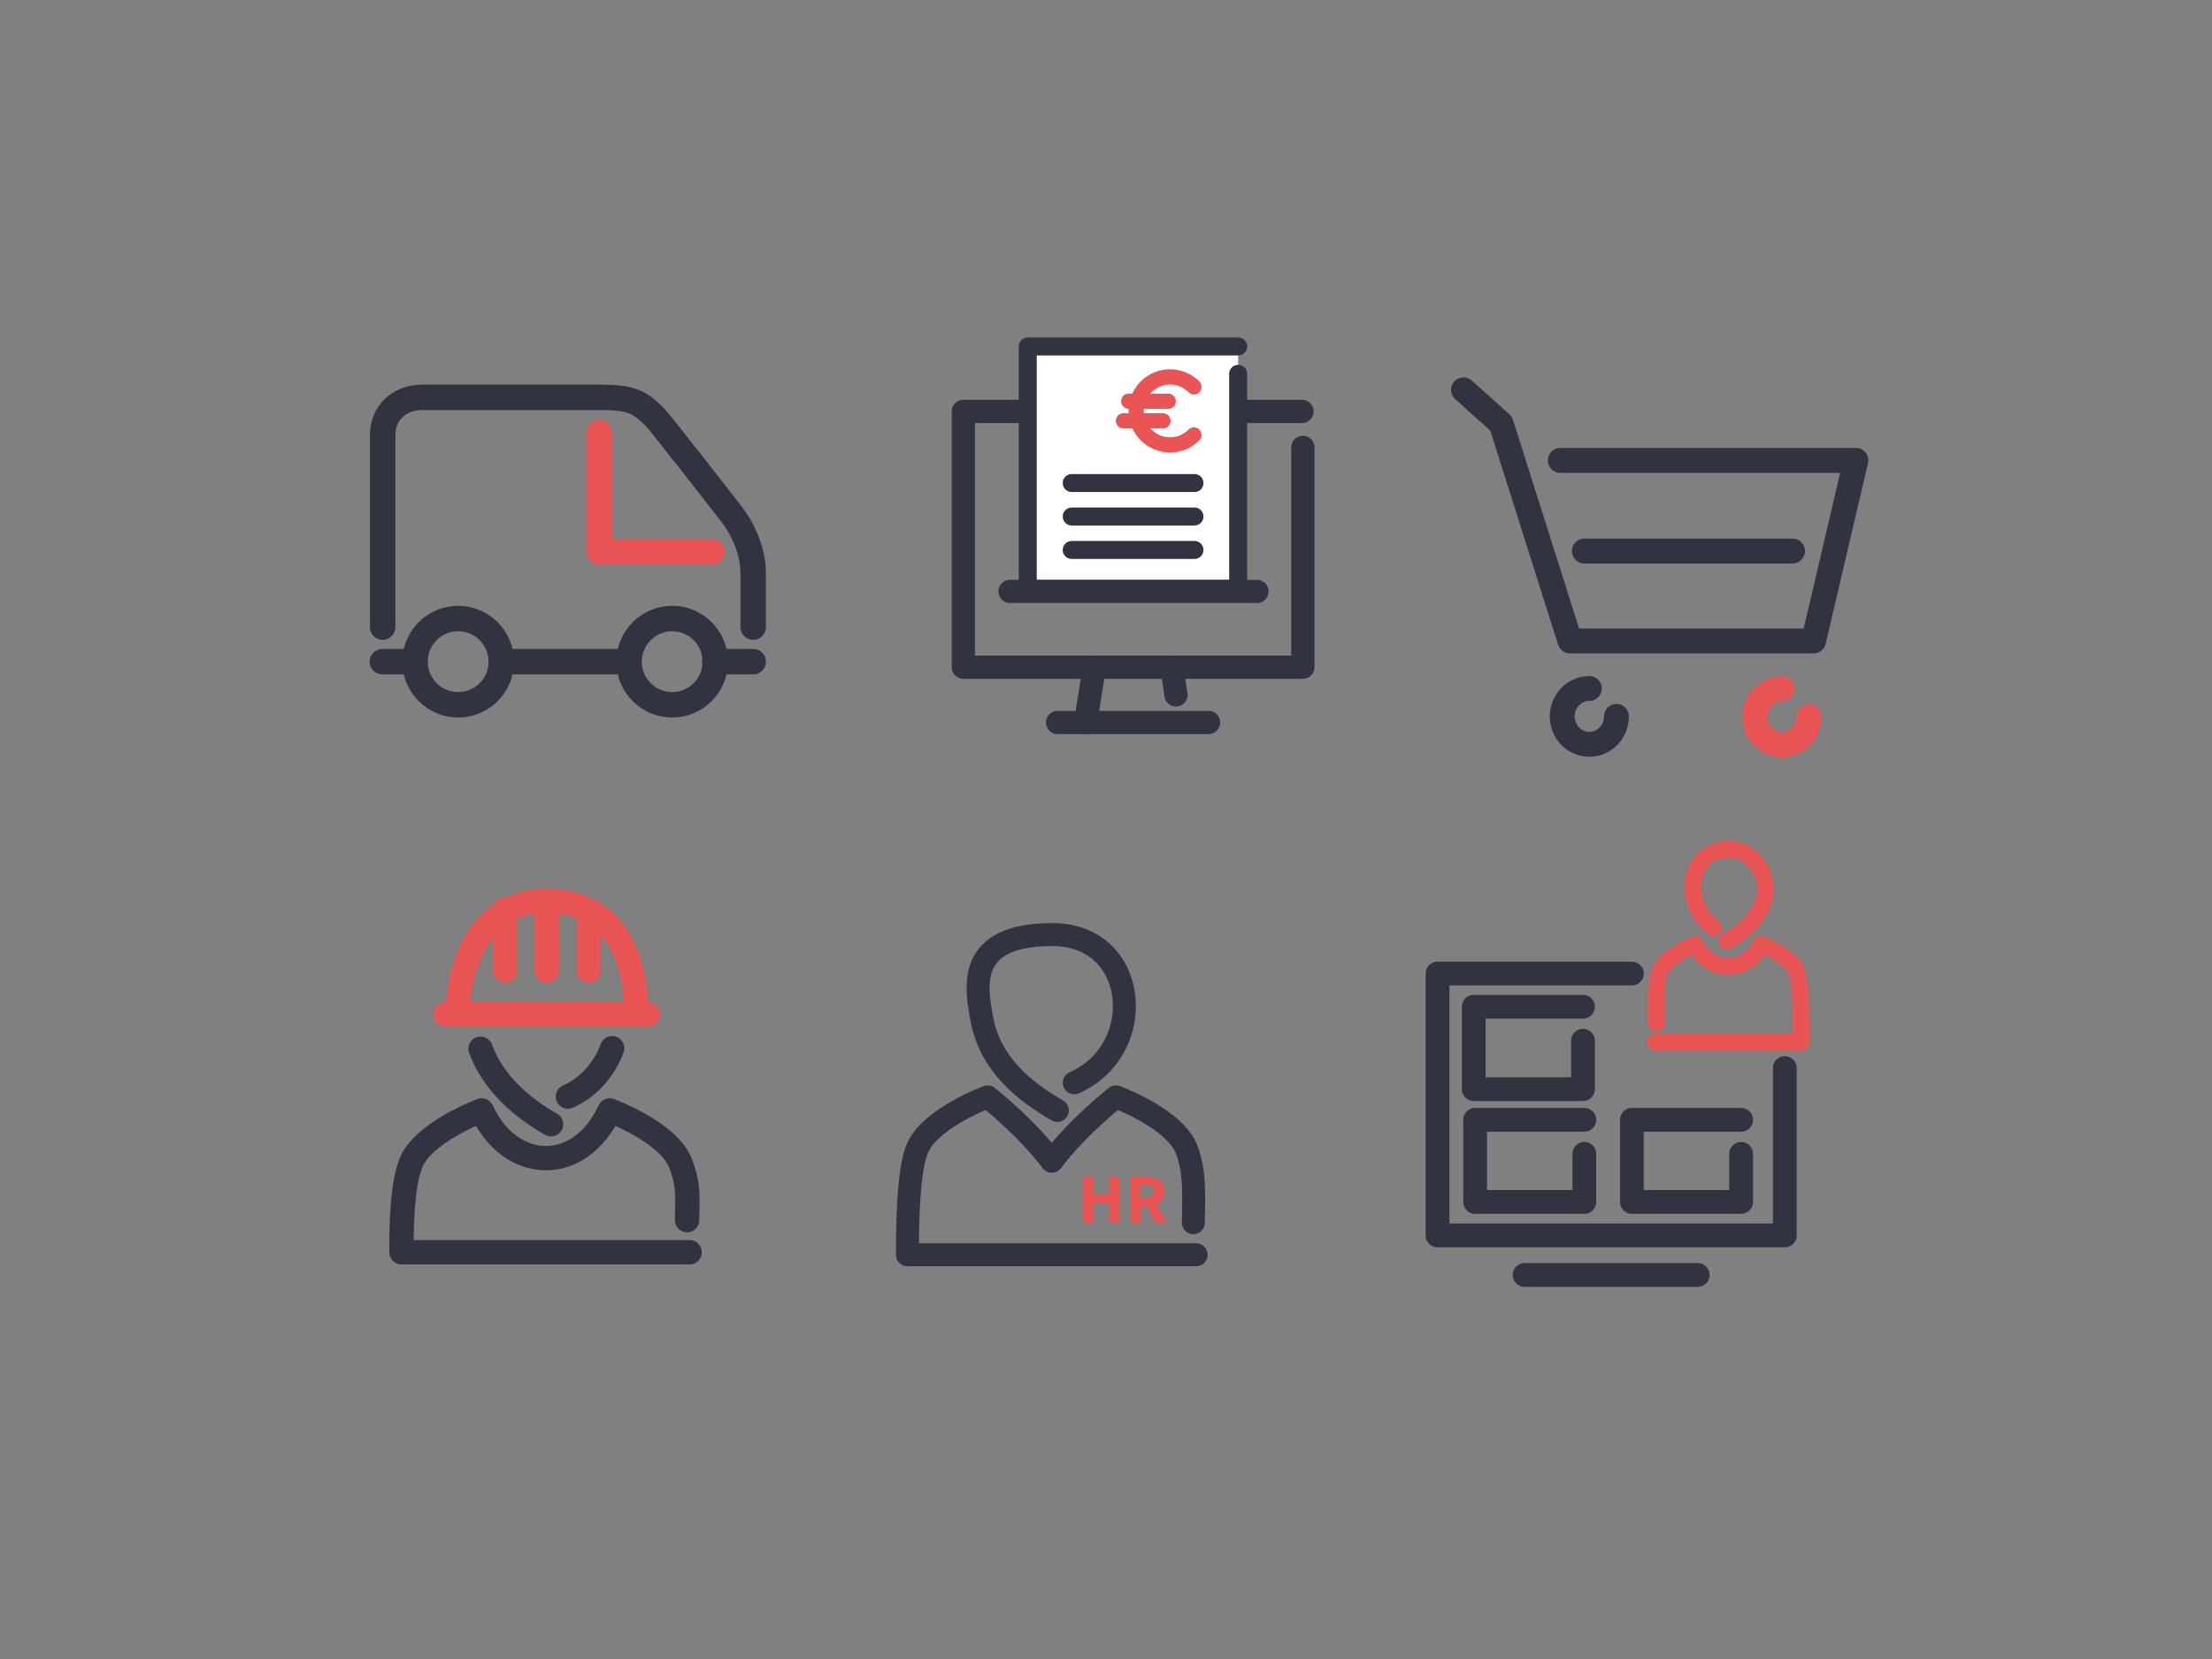 <?xml version="1.0" encoding="UTF-8"?>
<svg xmlns="http://www.w3.org/2000/svg" id="b" viewBox="0 0 800 600">
  <rect x="0" y="0" width="800" height="600" fill="#808080" stroke="none"/>
  <defs>
    <style>.d,.e,.f,.g,.h,.i,.j,.k,.l,.m,.n,.o,.p{fill:none;}.q{fill:#fff;}.q,.e,.f,.g,.h,.i,.j,.k,.l,.m,.n,.o,.p{stroke-linecap:round;}.q,.f{stroke-width:6.5px;}.q,.f,.g,.h,.i,.j,.l,.m,.n,.o,.p{stroke-linejoin:round;}.q,.f,.h,.i,.l,.m,.o,.p{stroke:#313440;}.r{fill:#e85454;}.e,.j,.k,.n{stroke:#e85554;}.e,.k{stroke-miterlimit:10;}.e,.p{stroke-width:8.8px;}.g{stroke:#e85454;}.g,.m{stroke-width:9.2px;}.h{stroke-width:8.3px;}.i{stroke-width:8.4px;}.j{stroke-width:5.5px;}.k,.l{stroke-width:9px;}.n{stroke-width:6px;}.o{stroke-width:8.6px;}</style>
  </defs>
  <g id="c">
    <path class="m" d="m272.4,226.8v-19.6c0-11.9-8.1-21.6-8.1-21.6,0,0-25.4-32.7-27.6-34.9-5.4-5.4-8.5-7-19.7-7h-64.2c-8.9,0-14.4,6.1-14.4,13.6s0,69.5,0,69.5"></path>
    <line class="m" x1="272.4" y1="239.3" x2="258.5" y2="239.3"></line>
    <path class="m" d="m227.5,239.3c0,8.6,7,15.6,15.6,15.6s15.6-7,15.6-15.6-7-15.6-15.6-15.6-15.6,7-15.6,15.6Z"></path>
    <path class="m" d="m150.1,239.3c0,8.6,7,15.6,15.6,15.6s15.6-7,15.6-15.6-7-15.6-15.6-15.6-15.6,7-15.6,15.6Z"></path>
    <line class="m" x1="227.5" y1="239.3" x2="181.3" y2="239.3"></line>
    <line class="m" x1="150.1" y1="239.3" x2="138.3" y2="239.3"></line>
    <polyline class="g" points="257.4 199.4 216.6 199.4 216.6 156.3"></polyline>
    <path class="p" d="m173.8,379.3c4.6,12.5,15.1,21.4,25.5,27.3"></path>
    <path class="p" d="m205.4,396.6c8-3.5,13.4-10.5,16-17.5"></path>
    <path class="e" d="m230,366.7c0-18.9-7-41-32.4-41s-32.2,25.5-32.2,41"></path>
    <path class="p" d="m249.4,452.9h-104.2c0-7.9,0-23.6,3.4-32.2,4.3-11.2,25.6-19.1,25.6-19.1,10.3,22.5,35.5,23.5,46.3,0,0,0,21.3,7.8,25.6,19.1,3.3,8.6,2.4,12.7,2.4,20.6"></path>
    <line class="e" x1="234.2" y1="366.7" x2="161" y2="366.7"></line>
    <line class="e" x1="197.6" y1="325.7" x2="197.6" y2="350.9"></line>
    <line class="e" x1="182.5" y1="328.9" x2="182.5" y2="350.9"></line>
    <line class="e" x1="212.7" y1="329.1" x2="212.7" y2="350.9"></line>
    <polyline class="i" points="471.2 161.8 471.2 241.3 348.4 241.3 348.4 148.8 470.9 148.8"></polyline>
    <line class="i" x1="437.1" y1="261.3" x2="382.5" y2="261.3"></line>
    <line class="i" x1="392.6" y1="261.3" x2="395.8" y2="241.3"></line>
    <line class="i" x1="425.3" y1="251.3" x2="423.8" y2="241.3"></line>
    <polyline class="q" points="447.8 135.2 447.8 213 371.7 213 371.7 125.3 447.8 125.3"></polyline>
    <path class="j" d="m406.3,152.2h14.3m-12.4-7.1h14.3m9.3,12.2c-4.8,4.8-12.5,4.8-17.3,0-4.8-4.8-4.8-12.6,0-17.4,4.8-4.8,12.5-4.8,17.3,0"></path>
    <line class="f" x1="387.6" y1="198.9" x2="432" y2="198.9"></line>
    <line class="f" x1="387.6" y1="186.8" x2="432" y2="186.8"></line>
    <line class="f" x1="387.6" y1="174.7" x2="432" y2="174.7"></line>
    <line class="i" x1="454.6" y1="213.9" x2="365.3" y2="213.9"></line>
    <path class="h" d="m388.5,391.6c27-11.9,23.5-53.6-7.9-53.6s-27.6,19-25.5,30.6c3,16.2,15.3,26.1,27.3,33"></path>
    <path class="h" d="m432.6,453.8h-104.4c0-7.9,0-29.5,3.4-38,4.3-11.3,25.6-19.1,25.6-19.1,0,0,14.2,11.2,23.2,23.3,9-12.2,23.2-23.3,23.2-23.3,0,0,21.3,7.8,25.6,19.1,3.3,8.6,2.4,18.5,2.4,26.4"></path>
    <path class="r" d="m391.5,442v-16.5h3.7v6.4h5.7v-6.4h3.8v16.5h-3.8v-6.9h-5.7v6.9h-3.7Z"></path>
    <path class="r" d="m408.6,442v-16.5h6c1.2,0,2.2.2,3.2.5,1,.3,1.7.8,2.3,1.6.6.7.9,1.8.9,3.1s-.3,2.2-.8,3-1.2,1.4-2.1,1.8l3.8,6.6h-4.2l-3.2-6h-2.1v6h-3.7Zm3.7-8.9h1.9c1,0,1.7-.2,2.2-.6.5-.4.8-1,.8-1.8s-.3-1.4-.8-1.7c-.5-.3-1.3-.5-2.2-.5h-1.9v4.6Z"></path>
    <polyline class="l" points="529.3 141 542.9 153.2 567.8 231.8 655.9 231.8 671.2 166.5 564.3 166.5"></polyline>
    <line class="l" x1="573" y1="199.3" x2="648.3" y2="199.3"></line>
    <path class="l" d="m584.6,259.1c0,5.6-4.4,10.1-9.8,10.1s-9.8-4.5-9.8-10.1,4.4-10.1,9.8-10.1"></path>
    <path class="k" d="m654.1,259.1c0,5.6-4.4,10.1-9.8,10.1s-9.8-4.5-9.8-10.1,4.4-10.1,9.8-10.1"></path>
    <path class="n" d="m619.5,335.4c-4.6-3.5-7.4-9.2-7.4-14.8,0-7,4.4-13.6,13.2-13.6s14,10,13,16c-1.5,8.5-7.8,13.7-13.9,17.3"></path>
    <path class="n" d="m598.5,376.8h52.9c0-4.1,0-20.9-1.7-25.4-2.2-5.9-13-10-13-10-4.7,10.4-18.8,10.8-23.6,0,0,0-10.8,4.1-13,10-1.7,4.5-1.2,14.3-1.2,18.5"></path>
    <polyline class="o" points="645.5 386.3 645.5 446.8 519.9 446.8 519.9 352.1 590.2 352.1"></polyline>
    <polyline class="o" points="572.5 376.4 572.5 393.9 533 393.9 533 364.1 572.5 364.1"></polyline>
    <polyline class="o" points="573 417.3 573 434.7 533.5 434.7 533.5 405 573 405"></polyline>
    <polyline class="o" points="629.7 417.3 629.7 434.7 590.2 434.7 590.2 405 629.7 405"></polyline>
    <line class="o" x1="614" y1="461.1" x2="551.4" y2="461.1"></line>
    <rect class="d" width="800" height="600"></rect>
  </g>
</svg>
